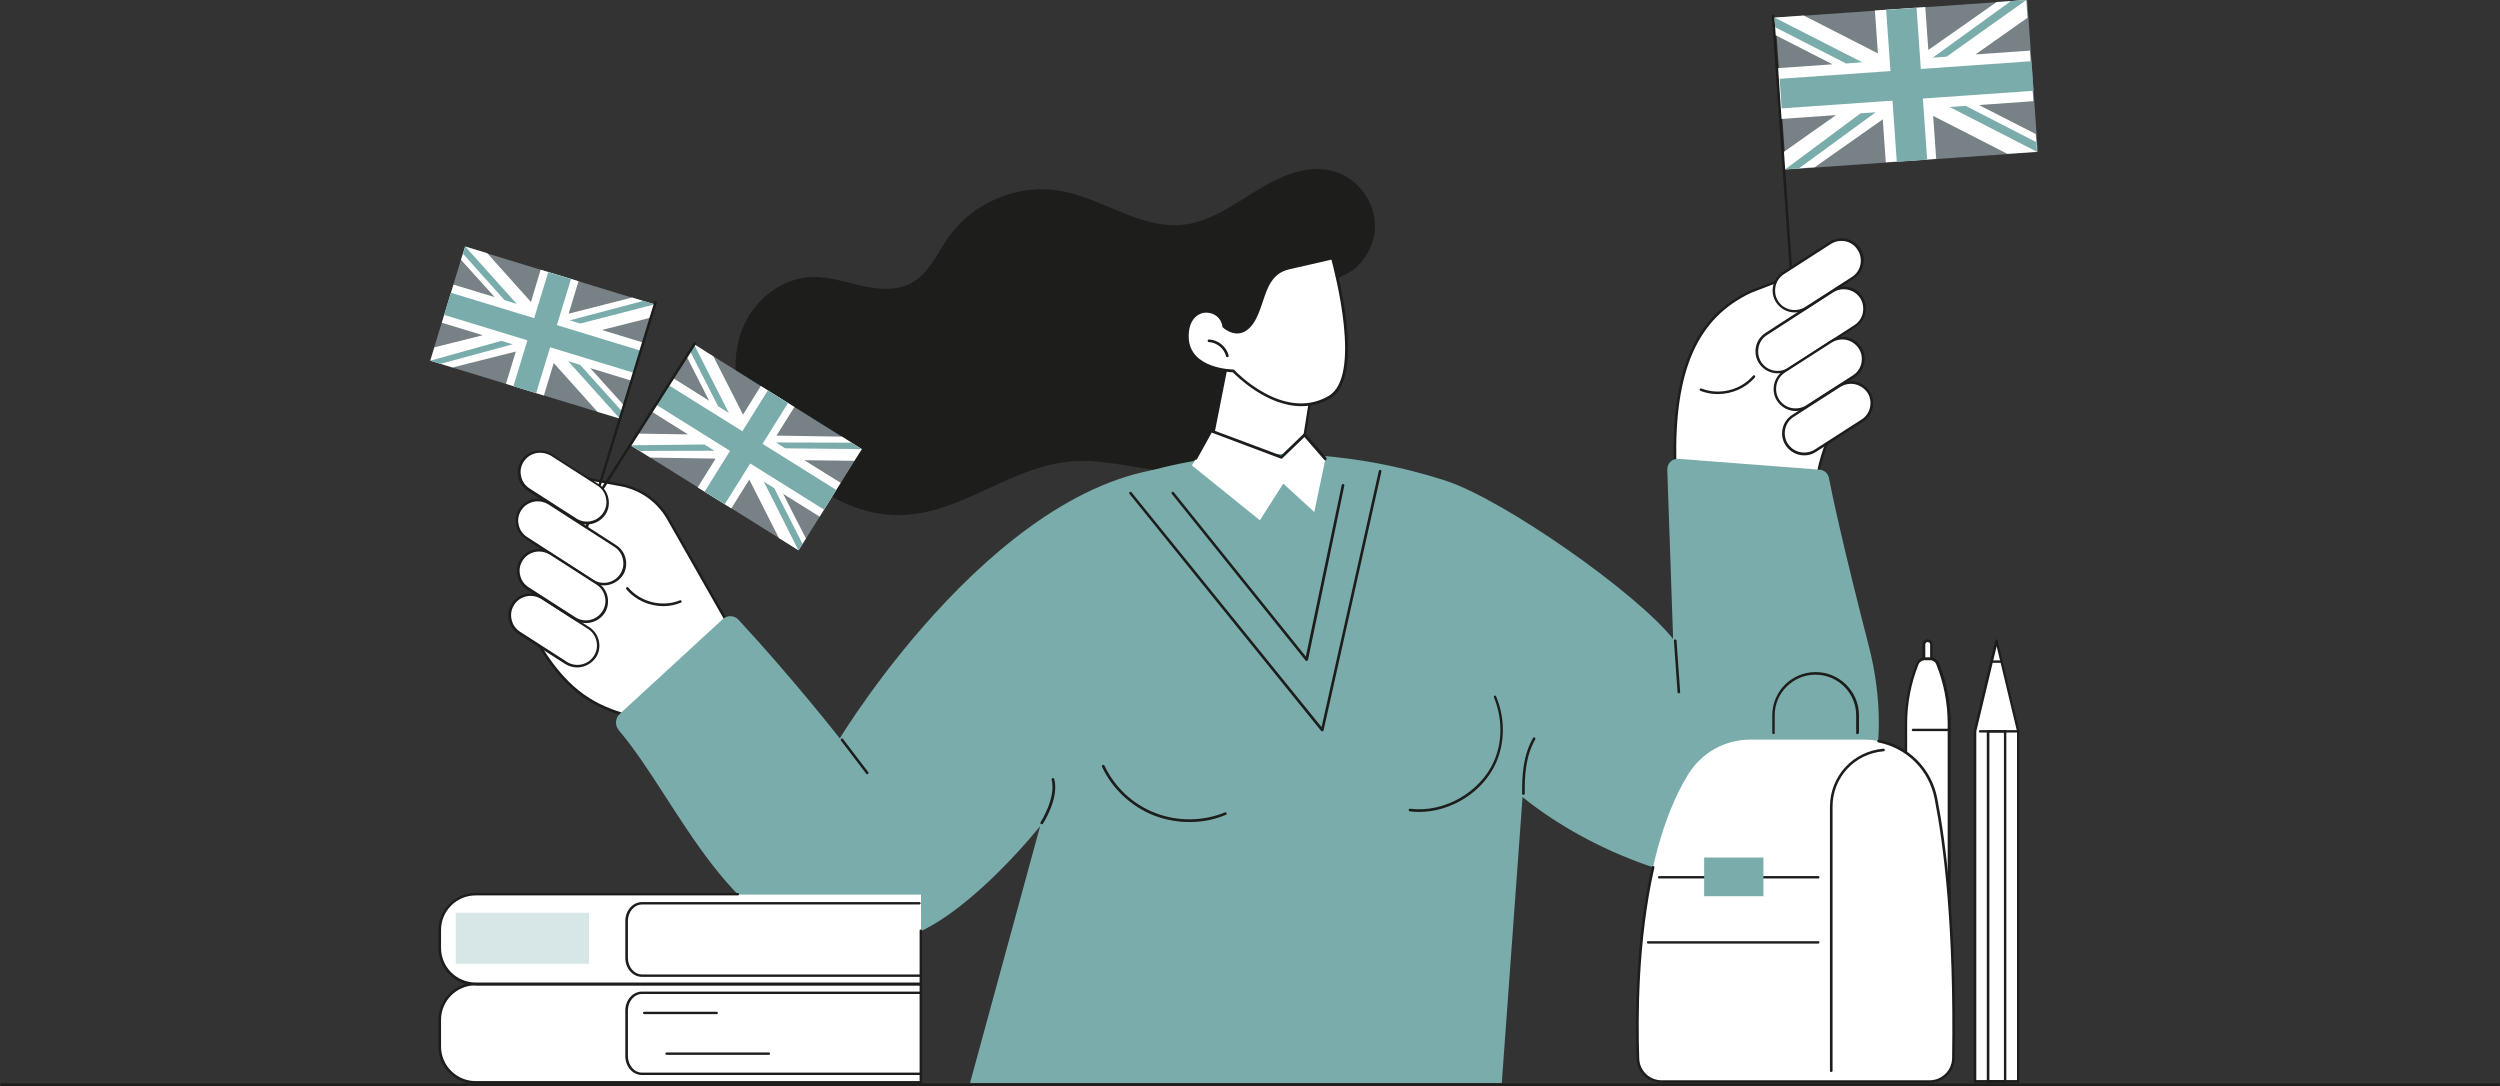 <svg xmlns="http://www.w3.org/2000/svg" xmlns:xlink="http://www.w3.org/1999/xlink" id="Layer_1" x="0px" y="0px" viewBox="0 0 1240.2 538.7" style="enable-background:new 0 0 1240.2 538.7;" xml:space="preserve"><rect x="0" y="0" width="1240.2" height="538.7" fill="#333333" stroke="none"/><style type="text/css">	.st0{fill:#778186;}	.st1{fill:#FFFFFF;}	.st2{fill:#7AACAC;}	.st3{fill:#1D1D1B;}	.st4{fill:#D7E6E6;}</style><rect x="239.5" y="115.9" transform="matrix(0.292 -0.956 0.956 0.292 32.632 374.063)" class="st0" width="59.2" height="98.2"></rect><polygon class="st1" points="324.7,151 313.6,147.6 282.1,155.6 287,139.5 268.2,133.8 263.4,149.8 241.7,125.6 230.8,122.3  228.7,128.9 245.4,147.4 225,141.2 225,141.2 225,141.2 219.2,160.1 219.2,160.1 239.5,166.3 215.5,172.3 213.5,178.9 224.5,182.3  255.9,174.4 251,190.4 269.8,196.2 274.7,180.1 296.4,204.3 307.4,207.6 309.4,201 292.8,182.6 313.1,188.8 318.9,169.9  298.6,163.7 322.7,157.6 "></polygon><rect x="263.3" y="115.9" transform="matrix(0.292 -0.956 0.956 0.292 32.62 374.081)" class="st2" width="11.5" height="98.2"></rect><rect x="239.5" y="159.1" transform="matrix(0.292 -0.956 0.956 0.292 32.644 374.125)" class="st2" width="59.2" height="11.8"></rect><polygon class="st2" points="287.8,160.5 324.7,151 319,149.3 282.7,158.9 "></polygon><polygon class="st2" points="218.5,180.5 254.3,170.8 248.7,169.1 213.5,178.9 "></polygon><polygon class="st2" points="281.9,179.2 307.4,207.6 308.5,204 287.8,181 "></polygon><polygon class="st2" points="229.7,125.9 250.3,148.9 256.4,150.8 230.8,122.3 "></polygon><g>	<path class="st3" d="M682.1,112.2c0.1-12.4-9-24.3-21-27.4c-13-3.4-26.6,2.8-38,9.9c-11.5,7.1-22.9,15.4-36.3,16.8  c-21.2,2.2-40.1-13.3-61.1-16.9c-20.6-3.5-42.8,5.7-54.9,22.7c-5.8,8.1-9.8,18.2-18.5,23c-7.4,4.1-16.4,3.4-24.6,1.5  c-8.2-1.8-16.4-4.6-24.8-4.4c-14.3,0.4-27.4,10.3-33.5,23.2c-6.1,12.9-5.7,28.3-0.7,41.6c4.9,13.4,15.3,21.8,26,31.3  c14.8,13.1,33.7,23,53.5,22c29.6-1.5,52.5-23.4,82-26.5c19.8-2.1,39.4,6,59.3,4.9c12-0.7,24.7-5.5,30.9-15.7c4.4-7.2,5-16,6.7-24.3  c2.7-13.5,8.6-26.4,16.9-37.5c4.1-5.5,9-11.2,14.5-15.3c5-3.7,11-4.9,15.5-9.6C678.8,126.5,682.1,119.4,682.1,112.2"></path>	<path class="st1" d="M608.9,178.5c-0.4,1.4-11.2,56.9-11.2,56.9s20.1,12.3,36.7,8.5c5.3-1.2,9.2-5.6,10-10.9l5.3-34L608.9,178.5z"></path>	<path class="st3" d="M597.7,236.1c0,0-0.1,0-0.1,0c-0.3-0.1-0.6-0.4-0.5-0.8c0.4-2.3,10.9-55.5,11.2-56.9c0-0.2,0.2-0.3,0.4-0.4  c0.2-0.1,0.4-0.1,0.6,0l40.8,20.6c0.2,0.1,0.4,0.4,0.3,0.7l-5.3,34c-0.1,0.4-0.4,0.6-0.7,0.5c-0.4-0.1-0.6-0.4-0.5-0.7l5.3-33.5  l-39.7-20c-1.4,6.9-11,55.6-11.1,56.1C598.2,235.9,598,236.1,597.7,236.1"></path>	<path class="st1" d="M661,128.1c0,0,16.9,58.5-1.6,69.1c-23.3,13.3-47.5-13.1-47.5-13.1s-22.3,0-22.7-16.6  c-0.4-16.6,16.6-15.7,18-5.5c0,0,7.7,7.5,14.1-1.7c6.4-9.3,4.9-24.2,18.3-27.1C652.8,130.1,661,128.1,661,128.1"></path>	<path class="st3" d="M598.5,155.1c-0.2,0-0.4,0-0.6,0c-3.9,0.3-8.4,3.7-8.2,12.2c0.4,15.8,21.9,16,22.1,16c0.2,0,0.4,0.1,0.5,0.2  c0.2,0.3,24.2,25.9,46.7,13c16.8-9.6,3.1-61.6,1.5-67.7c-2.1,0.5-9.8,2.3-20.9,4.8c-8.4,1.9-10.7,8.7-13.1,15.9  c-1.3,3.8-2.5,7.7-4.8,11c-2.1,3-4.5,4.6-7.2,4.9c-4.3,0.4-7.8-2.9-7.9-3c-0.1-0.1-0.2-0.2-0.2-0.4  C605.8,157.4,602,155.1,598.5,155.1 M645.6,201.5c-17.2,0-32.1-14.9-34-16.8c-2.6-0.1-22.7-1.2-23.1-17.3  c-0.2-9.4,4.9-13.2,9.3-13.5c4.2-0.3,9,2.3,9.9,7.7c0.7,0.6,3.5,2.9,6.8,2.5c2.3-0.2,4.4-1.7,6.2-4.3c2.1-3.1,3.4-6.9,4.6-10.6  c2.4-7.2,4.9-14.7,14-16.7c13.2-2.9,21.4-4.9,21.5-4.9c0.3-0.1,0.7,0.1,0.8,0.4c0.7,2.4,16.8,59.2-1.9,69.8  C655,200.4,650.2,201.5,645.6,201.5"></path>	<path class="st3" d="M608.8,177.2c-0.3,0-0.6-0.2-0.6-0.5c-0.9-3.8-4.6-6.8-8.5-7c-0.4,0-0.6-0.3-0.6-0.7c0-0.4,0.3-0.6,0.7-0.6  c4.5,0.2,8.7,3.6,9.7,8c0.1,0.3-0.1,0.7-0.5,0.8C608.9,177.2,608.9,177.2,608.8,177.2"></path>	<path class="st1" d="M831,229.3c-0.9-39.9,7.1-70.5,37.6-84.7l41.6-16l0.7,81.5c-14.6,25.2-6.4,43.3-20.5,47.5  C890.5,257.6,831.3,246.1,831,229.3"></path>	<path class="st3" d="M909.6,129.5l-40.8,15.7c-26.7,12.5-38.2,38.4-37.2,84.1c0.3,15.7,55.5,27,58.9,27.6c7-2.2,8.1-8.2,9.8-17.2  c1.5-8.1,3.3-18.1,10.1-29.8L909.6,129.5z M890.5,258.3c0,0-0.1,0-0.1,0c-2.4-0.5-59.7-11.8-60.1-28.9c-1-46.3,10.7-72.6,38-85.3  l41.7-16c0.2-0.1,0.4-0.1,0.6,0.1c0.2,0.1,0.3,0.3,0.3,0.5l0.7,81.5c0,0.1,0,0.2-0.1,0.3c-6.7,11.6-8.5,21.6-10,29.6  c-1.7,9.2-2.9,15.9-10.8,18.2C890.6,258.3,890.6,258.3,890.5,258.3"></path>	<path class="st3" d="M852.2,195.5c-2.9,0-5.9-0.5-8.6-1.6c-0.3-0.1-0.5-0.5-0.4-0.8c0.1-0.3,0.5-0.5,0.8-0.4  c8.8,3.5,19.5,0.9,25.6-6.3c0.2-0.3,0.6-0.3,0.9-0.1c0.3,0.2,0.3,0.6,0.1,0.9C866.1,192.5,859.2,195.5,852.2,195.5"></path>	<path class="st1" d="M873.1,179.9c3.1,4.8,9.5,6.1,14.3,3.1l32.8-21.2c4.8-3.1,6.2-9.5,3.1-14.2c-3.1-4.8-9.5-6.1-14.3-3.1  l-32.8,21.2C871.4,168.7,870,175.1,873.1,179.9"></path>	<path class="st3" d="M914.6,143.5c-1.8,0-3.6,0.5-5.2,1.5l-32.8,21.2c-2.2,1.4-3.7,3.6-4.2,6.1c-0.5,2.5-0.1,5.1,1.3,7.3  c2.9,4.5,8.9,5.7,13.4,2.9l32.8-21.2c2.2-1.4,3.7-3.6,4.2-6.1c0.5-2.5,0.1-5.1-1.3-7.3C920.9,145,917.8,143.5,914.6,143.5   M881.8,185.2c-3.6,0-7.1-1.8-9.2-5c-1.6-2.4-2.1-5.4-1.5-8.2c0.6-2.9,2.3-5.3,4.8-6.9l32.8-21.2c5.1-3.3,11.9-1.8,15.2,3.2  c1.6,2.5,2.1,5.4,1.5,8.2c-0.6,2.9-2.3,5.3-4.8,6.9l-32.8,21.2C885.9,184.7,883.8,185.2,881.8,185.2"></path>	<path class="st1" d="M882.1,198.6c3.1,4.8,9.5,6.1,14.3,3.1l23.2-14.9c4.8-3.1,6.2-9.5,3.1-14.2c-3.1-4.8-9.5-6.1-14.3-3.1  l-23.2,14.9C880.4,187.5,879,193.8,882.1,198.6"></path>	<path class="st3" d="M913.9,168.4c-1.8,0-3.6,0.5-5.2,1.5l-23.2,14.9c-2.2,1.4-3.7,3.6-4.2,6.1c-0.5,2.5-0.1,5.1,1.3,7.3  c2.9,4.5,8.9,5.7,13.4,2.9l23.2-14.9c2.2-1.4,3.7-3.6,4.2-6.1c0.5-2.5,0.1-5.1-1.3-7.2C920.2,170,917.1,168.4,913.9,168.4   M890.8,203.9c-3.6,0-7.1-1.8-9.2-5c-1.6-2.4-2.1-5.4-1.5-8.2c0.6-2.9,2.3-5.3,4.8-6.9l23.2-14.9c5.1-3.3,11.9-1.8,15.2,3.2  c1.6,2.5,2.1,5.4,1.5,8.2c-0.6,2.9-2.3,5.3-4.8,6.9l-23.2,14.9C894.9,203.4,892.8,203.9,890.8,203.9"></path>	<path class="st1" d="M886.3,220.6c3.1,4.8,9.5,6.1,14.3,3.1l23.2-14.9c4.8-3.1,6.2-9.5,3.1-14.2c-3.1-4.8-9.5-6.1-14.3-3.1  l-23.2,14.9C884.6,209.4,883.2,215.8,886.3,220.6"></path>	<path class="st3" d="M918.2,190.4c-1.8,0-3.6,0.5-5.2,1.5l-23.2,14.9c-2.2,1.4-3.7,3.6-4.2,6.1c-0.5,2.5-0.1,5.1,1.3,7.2  c2.9,4.5,8.9,5.7,13.4,2.9l23.2-14.9c2.2-1.4,3.7-3.6,4.2-6.1c0.5-2.5,0.1-5.1-1.3-7.2C924.5,192,921.3,190.4,918.2,190.4   M895,225.9c-3.6,0-7.1-1.8-9.2-5c-1.6-2.4-2.1-5.4-1.5-8.2c0.6-2.9,2.3-5.3,4.8-6.9l23.2-14.9c5.1-3.3,11.9-1.8,15.2,3.2  c1.6,2.5,2.1,5.4,1.5,8.2c-0.6,2.9-2.3,5.3-4.8,6.9l-23.2,14.9C899.1,225.4,897.1,225.9,895,225.9"></path>	<path class="st3" d="M889.2,146.2c-0.3,0-0.6-0.4-0.6-0.8L879,8.2c0-0.5,0.2-1,0.6-1c0.4-0.1,0.7,0.3,0.7,0.8l9.6,137.2  C889.9,145.7,889.7,146.2,889.2,146.2C889.3,146.2,889.3,146.2,889.2,146.2"></path>	<path class="st1" d="M881.6,149.6c3.1,4.8,9.5,6.1,14.3,3.1l23.2-14.9c4.8-3.1,6.2-9.5,3.1-14.2c-3.1-4.8-9.5-6.1-14.3-3.1  l-23.2,14.9C879.9,138.5,878.5,144.9,881.6,149.6"></path>	<path class="st3" d="M913.5,119.5c-1.8,0-3.6,0.5-5.2,1.5L885,136c-2.2,1.4-3.7,3.6-4.2,6.1c-0.5,2.5-0.1,5.1,1.3,7.3  c2.9,4.5,8.9,5.7,13.4,2.9l23.2-14.9c2.2-1.4,3.7-3.6,4.2-6.1c0.5-2.5,0.1-5.1-1.3-7.2C919.8,121,916.6,119.5,913.5,119.5   M890.3,155c-3.6,0-7.1-1.8-9.2-5c-1.6-2.4-2.1-5.4-1.5-8.2c0.6-2.9,2.3-5.3,4.8-6.9l23.2-14.9c5.1-3.3,11.9-1.8,15.2,3.2  c1.6,2.5,2.1,5.4,1.5,8.2c-0.6,2.9-2.3,5.3-4.8,6.9l-23.2,15C894.4,154.4,892.3,155,890.3,155"></path>	<path class="st1" d="M365.7,317.6l-33.7-59.3c-4.9-9.3-13.8-15.8-24.2-17.7l-36.8-6.8l-4.9,84c14.6,25.2,28.7,32.3,42.8,36.6  L365.7,317.6z"></path>	<path class="st3" d="M266.8,317.6c13.6,23.3,26.6,31.3,42.1,36l56-36.3l-33.4-58.7c-4.9-9.2-13.5-15.5-23.7-17.4l-36.1-6.7  L266.8,317.6z M309,355c-0.1,0-0.1,0-0.2,0c-15.9-4.8-29.3-12.9-43.2-36.9c-0.1-0.1-0.1-0.2-0.1-0.4l4.9-84c0-0.2,0.1-0.4,0.2-0.5  c0.1-0.1,0.3-0.2,0.5-0.1L308,240c10.6,2,19.6,8.5,24.6,18l33.7,59.2c0.2,0.3,0.1,0.7-0.2,0.9l-56.7,36.8  C309.2,355,309.1,355,309,355"></path>	<path class="st3" d="M329.1,300.7c-7,0-13.9-3-18.4-8.4c-0.2-0.3-0.2-0.7,0.1-0.9c0.3-0.2,0.7-0.2,0.9,0.1  c6.1,7.2,16.8,9.9,25.6,6.3c0.3-0.1,0.7,0,0.8,0.4c0.1,0.3,0,0.7-0.4,0.8C335,300.1,332.1,300.7,329.1,300.7"></path>	<path class="st3" d="M285,282c-0.1,0-0.1,0-0.2,0c-0.3-0.1-0.5-0.5-0.4-0.8l40.2-131.4c0.1-0.3,0.5-0.5,0.8-0.4  c0.3,0.1,0.5,0.5,0.4,0.8l-40.2,131.4C285.5,281.8,285.3,282,285,282"></path>	<path class="st1" d="M295,325.8c-3.1,4.8-9.5,6.1-14.3,3.1l-23.2-14.9c-4.8-3.1-6.2-9.5-3.1-14.2s9.5-6.1,14.3-3.1l23.2,14.9  C296.7,314.6,298.1,321,295,325.8"></path>	<path class="st3" d="M263.2,295.6c-3.2,0-6.3,1.6-8.1,4.4c-1.4,2.2-1.9,4.7-1.3,7.3c0.5,2.5,2,4.7,4.2,6.1l23.2,14.9  c4.5,2.9,10.5,1.6,13.4-2.9c1.4-2.2,1.9-4.7,1.3-7.3c-0.5-2.5-2-4.7-4.2-6.1l-23.2-14.9C266.8,296.1,265,295.6,263.2,295.6   M286.3,331.1c-2,0-4.1-0.6-5.9-1.7l-23.2-14.9c-2.5-1.6-4.2-4-4.8-6.9c-0.6-2.9-0.1-5.8,1.5-8.2c3.3-5.1,10.1-6.5,15.2-3.2  l23.2,14.9c2.5,1.6,4.2,4,4.8,6.9c0.6,2.9,0.1,5.8-1.5,8.2C293.4,329.3,289.9,331.1,286.3,331.1"></path>	<path class="st2" d="M832.6,227.6l70.1,5.4c2.3,0.2,4.1,1.8,4.6,4.1c1.6,8.4,6.6,32.2,19.9,83.9c12.4,48.4,3.3,109.2-54.1,116.8  c-30.7,4-82.5-13.8-117.8-42.4l-10.3,141.9H481.2L516,409.8c0,0-33,41.6-62.5,53.6c-45.6,18.5-65.8-5.3-51.6-52.3  c18.4-61,79.3-144.4,157.4-173.8c0,0,67-27.8,157.1,0.9c29.5,9.4,95.8,56.2,113.6,78.8l-2.9-84.1  C827.1,229.8,829.6,227.4,832.6,227.6"></path>	<path class="st3" d="M832.8,344c-0.3,0-0.6-0.3-0.6-0.6l-1.8-25.5c0-0.4,0.2-0.7,0.6-0.7c0.3,0,0.7,0.2,0.7,0.6l1.8,25.5  C833.4,343.6,833.2,344,832.8,344C832.8,344,832.8,344,832.8,344"></path>	<path class="st2" d="M593.2,231.5c-93.4-3-176.6,134.8-176.6,134.8s-23.2-29.7-50.3-58.9c-2-2.2-5.5-2.3-7.7-0.3l-51.1,47  c-2.3,2.1-2.6,5.7-0.5,8.2c30.2,35.5,56,107.2,114.3,108.1c65.3,1,86.5-78.3,86.5-78.3L593.2,231.5z"></path>	<path class="st3" d="M516.8,408.9c-0.1,0-0.2,0-0.4-0.1c-0.3-0.2-0.4-0.6-0.2-0.9c0.1-0.1,7.8-12.2,5.5-21.1  c-0.1-0.3,0.1-0.7,0.5-0.8c0.3-0.1,0.7,0.1,0.8,0.5c2.5,9.4-5.3,21.6-5.6,22.1C517.2,408.8,517,408.9,516.8,408.9"></path>	<path class="st3" d="M430.2,384.1c-0.2,0-0.4-0.1-0.5-0.3l-12.5-16.4c-0.2-0.3-0.2-0.7,0.1-0.9c0.3-0.2,0.7-0.2,0.9,0.1l12.5,16.4  c0.2,0.3,0.2,0.7-0.1,0.9C430.5,384.1,430.3,384.1,430.2,384.1"></path>	<path class="st3" d="M648.2,327.9c-0.2,0-0.4-0.1-0.5-0.2L581.3,245c-0.2-0.3-0.2-0.7,0.1-0.9c0.3-0.2,0.7-0.2,0.9,0.1l65.5,81.5  l17.8-85.1c0.1-0.3,0.4-0.6,0.8-0.5c0.3,0.1,0.6,0.4,0.5,0.8l-18,86.4c0,0.2-0.2,0.4-0.5,0.5C648.3,327.8,648.2,327.9,648.2,327.9"></path>	<path class="st3" d="M655.9,362.8c-0.2,0-0.4-0.1-0.5-0.2L560.3,245c-0.2-0.3-0.2-0.7,0.1-0.9c0.3-0.2,0.7-0.2,0.9,0.1l94.3,116.5  L684,233.6c0.1-0.3,0.4-0.6,0.8-0.5c0.3,0.1,0.6,0.4,0.5,0.8l-28.7,128.4c-0.1,0.2-0.2,0.4-0.5,0.5  C656,362.8,656,362.8,655.9,362.8"></path>	<path class="st3" d="M755.7,394.3c-0.4,0-0.6-0.3-0.6-0.6c-0.1-9.2,0.5-18.9,5.4-27.6c0.2-0.3,0.6-0.4,0.9-0.2  c0.3,0.2,0.4,0.6,0.2,0.9c-4.8,8.4-5.3,18-5.2,27C756.4,394,756.1,394.3,755.7,394.3L755.7,394.3z"></path>	<path class="st3" d="M590,407.8c-5.9,0-11.9-1.1-17.4-3.2c-11.3-4.4-20.8-13.2-25.9-24.2c-0.2-0.3,0-0.7,0.3-0.9  c0.3-0.2,0.7,0,0.9,0.3c5,10.7,14.2,19.3,25.2,23.5c11,4.3,23.6,4.2,34.6-0.3c0.3-0.1,0.7,0,0.8,0.4c0.1,0.3,0,0.7-0.4,0.8  C602.4,406.7,596.2,407.8,590,407.8"></path>	<path class="st3" d="M703.9,402.8c-1.5,0-3-0.1-4.5-0.3c-0.4,0-0.6-0.4-0.6-0.7c0-0.4,0.4-0.6,0.7-0.6c16.8,2.1,34.7-8,41.6-23.5  c4.3-9.7,4.3-21.3,0-31.8c-0.1-0.3,0-0.7,0.3-0.8c0.3-0.1,0.7,0,0.8,0.4c4.5,10.8,4.4,22.7,0,32.8  C735.8,392.9,719.8,402.8,703.9,402.8"></path></g><polygon class="st1" points="591.3,230.9 600.8,213.8 635.7,226.9 647.1,215.8 657.5,227.7 652,254 636.6,239.9 625,258.1 "></polygon><g>	<path class="st3" d="M657.5,228.4c-0.2,0-0.4-0.1-0.5-0.2l-9.9-11.4l-11,10.6c-0.2,0.2-0.4,0.2-0.7,0.1l-34.3-12.9l-7.3,13.2  c-0.2,0.3-0.6,0.4-0.9,0.2c-0.3-0.2-0.4-0.6-0.3-0.9l7.6-13.7c0.2-0.3,0.5-0.4,0.8-0.3l34.5,12.9l11.2-10.8  c0.1-0.1,0.3-0.2,0.5-0.2c0.2,0,0.3,0.1,0.5,0.2l10.3,11.9c0.2,0.3,0.2,0.7-0.1,0.9C657.8,228.3,657.6,228.4,657.5,228.4"></path>	<path class="st1" d="M456.9,536.9h-221c-9.8,0-17.7-7.9-17.7-17.7v-13.3c0-9.8,7.9-17.7,17.7-17.7h221V536.9z"></path>	<path class="st3" d="M235.9,488.8c-9.4,0-17.1,7.7-17.1,17.1v13.3c0,9.4,7.7,17.1,17.1,17.1h220.3v-47.4H235.9z M456.9,537.6h-221  c-10.1,0-18.4-8.2-18.4-18.4v-13.3c0-10.1,8.2-18.4,18.4-18.4h221c0.4,0,0.6,0.3,0.6,0.6v48.7C457.5,537.3,457.2,537.6,456.9,537.6  "></path>	<path class="st3" d="M456.9,533.3H318.5c-4.6,0-8.3-4.2-8.3-9.4v-22.6c0-5.2,3.7-9.4,8.3-9.4h138.4c0.4,0,0.6,0.3,0.6,0.6  s-0.3,0.6-0.6,0.6H318.5c-3.9,0-7,3.7-7,8.2v22.6c0,4.5,3.1,8.2,7,8.2h138.4c0.4,0,0.6,0.3,0.6,0.6  C457.5,533,457.2,533.3,456.9,533.3"></path>	<path class="st3" d="M355.5,503.1h-35.9c-0.4,0-0.6-0.3-0.6-0.6c0-0.4,0.3-0.6,0.6-0.6h35.9c0.4,0,0.6,0.3,0.6,0.6  C356.2,502.8,355.9,503.1,355.5,503.1"></path>	<path class="st3" d="M381.4,523.3h-50.7c-0.4,0-0.6-0.3-0.6-0.6s0.3-0.6,0.6-0.6h50.7c0.4,0,0.6,0.3,0.6,0.6  S381.7,523.3,381.4,523.3"></path>	<path class="st1" d="M456.9,488.2h-221c-9.8,0-17.7-7.9-17.7-17.7v-9c0-9.8,7.9-17.7,17.7-17.7h221V488.2z"></path>	<path class="st3" d="M456.9,488.8h-221c-10.2,0-18.4-8.2-18.4-18.4v-9c0-10.1,8.3-18.4,18.4-18.4H366c0.4,0,0.6,0.3,0.6,0.6  c0,0.4-0.3,0.6-0.6,0.6H235.9c-9.4,0-17.1,7.7-17.1,17.1v9c0,9.4,7.7,17.1,17.1,17.1h220.3v-25.7c0-0.4,0.3-0.6,0.6-0.6  c0.4,0,0.6,0.3,0.6,0.6v26.3C457.5,488.6,457.2,488.8,456.9,488.8"></path>	<path class="st3" d="M456.9,484.6H318.5c-4.6,0-8.3-4.2-8.3-9.4v-18.3c0-5.2,3.7-9.4,8.3-9.4h137.6c0.4,0,0.6,0.3,0.6,0.6  s-0.3,0.6-0.6,0.6H318.5c-3.9,0-7,3.7-7,8.2v18.3c0,4.5,3.1,8.2,7,8.2h138.4c0.4,0,0.6,0.3,0.6,0.6  C457.5,484.3,457.2,484.6,456.9,484.6"></path></g><rect x="226.1" y="452.8" class="st4" width="66.1" height="25.3"></rect><polygon class="st1" points="990.5,317.8 1001.2,362.8 1001.2,536.5 979.8,536.5 979.8,362.8 "></polygon><g>	<path class="st3" d="M980.4,535.8h20.2v-173l-10.1-42.2l-10.1,42.2V535.8z M1001.2,537.1h-21.5c-0.4,0-0.6-0.3-0.6-0.6V362.8  c0-0.1,0-0.1,0-0.2l10.7-44.9c0.1-0.3,0.3-0.5,0.6-0.5c0.3,0,0.6,0.2,0.6,0.5l10.7,44.9c0,0,0,0.1,0,0.2v173.7  C1001.9,536.8,1001.6,537.1,1001.2,537.1"></path>	<path class="st3" d="M1001.2,363.4h-18.9c-0.4,0-0.6-0.3-0.6-0.6c0-0.4,0.3-0.6,0.6-0.6h18.9c0.4,0,0.6,0.3,0.6,0.6  C1001.9,363.1,1001.6,363.4,1001.2,363.4"></path>	<path class="st3" d="M993,328.8h-5c-0.4,0-0.6-0.3-0.6-0.6c0-0.4,0.3-0.6,0.6-0.6h5c0.4,0,0.6,0.3,0.6,0.6  C993.6,328.5,993.3,328.8,993,328.8"></path>	<path class="st3" d="M986.9,535.8h7.2V363.4h-7.2V535.8z M994.7,537.1h-8.5c-0.4,0-0.6-0.3-0.6-0.6V362.8c0-0.4,0.3-0.6,0.6-0.6  h8.5c0.4,0,0.6,0.3,0.6,0.6v173.7C995.4,536.8,995.1,537.1,994.7,537.1"></path>	<path class="st1" d="M958.1,319.7v10.8h-3.8v-10.8c0-1,0.8-1.9,1.9-1.9C957.3,317.8,958.1,318.7,958.1,319.7"></path>	<path class="st3" d="M955,329.8h2.5v-10.1c0-0.7-0.6-1.2-1.2-1.2c-0.7,0-1.2,0.6-1.2,1.2V329.8z M958.1,331.1h-3.8  c-0.4,0-0.6-0.3-0.6-0.6v-10.8c0-1.4,1.1-2.5,2.5-2.5c1.4,0,2.5,1.1,2.5,2.5v10.8C958.7,330.8,958.5,331.1,958.1,331.1"></path>	<path class="st1" d="M957.4,326.8c1.7,0,3.3,1.1,3.9,2.7c3.7,9.4,5.6,19.4,5.6,29.5v163.9c0,5.6-4.6,10.1-10.2,10.1h-11.3V358.9  c0-10.1,1.9-20.1,5.6-29.5c0.6-1.6,2.2-2.7,3.9-2.7H957.4z"></path>	<path class="st3" d="M946.1,532.3h10.6c5.3,0,9.5-4.3,9.5-9.5V358.9c0-10-1.9-19.9-5.6-29.2c-0.5-1.4-1.8-2.2-3.3-2.2H955  c-1.5,0-2.8,0.9-3.3,2.2c-3.7,9.4-5.6,19.2-5.6,29.2V532.3z M956.8,533.6h-11.3c-0.4,0-0.6-0.3-0.6-0.6V358.9  c0-10.2,1.9-20.2,5.7-29.7c0.7-1.9,2.5-3.1,4.5-3.1h2.4c2,0,3.8,1.2,4.5,3.1c3.8,9.5,5.7,19.5,5.7,29.7v163.9  C967.6,528.8,962.7,533.6,956.8,533.6"></path>	<path class="st3" d="M966.9,362.7H949c-0.4,0-0.6-0.3-0.6-0.6c0-0.4,0.3-0.6,0.6-0.6h17.9c0.4,0,0.6,0.3,0.6,0.6  C967.6,362.4,967.3,362.7,966.9,362.7"></path>	<path class="st1" d="M957.3,536.5h-133c-6.3,0-11.5-5-11.8-11.3c-1-27.6-0.7-99.3,25-141.1c6.6-10.7,18.2-17.2,30.8-17.2h56.6  c17.2,0,32.1,12.1,35.4,29c4.8,24.1,9.7,65.1,8.7,129.1C969,531.3,963.7,536.5,957.3,536.5"></path>	<path class="st3" d="M957.3,537.1h-133c-6.7,0-12.2-5.2-12.4-11.9c-0.7-20-0.7-59,7.5-95.1c0.1-0.3,0.4-0.6,0.8-0.5  c0.3,0.1,0.6,0.4,0.5,0.8c-8.2,36-8.2,74.9-7.5,94.8c0.2,6,5.1,10.7,11.1,10.7h133c6,0,11-4.9,11.1-10.9c1-65-4.2-106-8.7-128.9  c-2.8-14.1-13.7-25-27.9-27.8c-0.4-0.1-0.6-0.4-0.5-0.8c0.1-0.3,0.4-0.6,0.8-0.5c14.7,2.9,26,14.2,28.9,28.8  c4.5,23,9.7,64.1,8.7,129.2C969.6,531.7,964,537.1,957.3,537.1"></path>	<path class="st3" d="M908.4,531.8c-0.4,0-0.6-0.3-0.6-0.6v-131c0-15.1,11.4-27.5,26.5-28.8c0.4,0,0.7,0.2,0.7,0.6  c0,0.4-0.2,0.7-0.6,0.7c-14.4,1.2-25.3,13-25.3,27.5v131C909.1,531.5,908.8,531.8,908.4,531.8"></path>	<path class="st3" d="M902,435.8h-78.9c-0.4,0-0.6-0.3-0.6-0.6c0-0.4,0.3-0.6,0.6-0.6H902c0.4,0,0.6,0.3,0.6,0.6  C902.6,435.5,902.3,435.8,902,435.8"></path></g><rect x="845.4" y="425.4" class="st2" width="29.4" height="19.2"></rect><g>	<path class="st3" d="M902,468.1h-84.4c-0.4,0-0.6-0.3-0.6-0.6c0-0.4,0.3-0.6,0.6-0.6H902c0.4,0,0.6,0.3,0.6,0.6  C902.6,467.9,902.3,468.1,902,468.1"></path>	<path class="st3" d="M921.4,364.2c-0.4,0-0.6-0.3-0.6-0.6v-8.8c0-11.1-9.1-20.1-20.2-20.1c-11.1,0-20.2,9-20.2,20.1v8.8  c0,0.4-0.3,0.6-0.6,0.6s-0.6-0.3-0.6-0.6v-8.8c0-11.8,9.6-21.4,21.5-21.4c11.8,0,21.5,9.6,21.5,21.4v8.8  C922,363.9,921.7,364.2,921.4,364.2"></path></g><rect x="340.6" y="172.8" transform="matrix(0.53 -0.848 0.848 0.53 -14.142 418.209)" class="st0" width="59.2" height="98.2"></rect><polygon class="st1" points="427.5,222.8 417.7,216.6 385.2,216.1 394.1,201.9 377.4,191.5 368.6,205.7 353.9,176.8 344.2,170.7  340.5,176.6 351.8,198.8 333.8,187.5 333.8,187.5 333.7,187.5 323.3,204.2 323.3,204.2 341.3,215.5 316.5,215.1 312.8,220.9  322.6,227 355,227.5 346.1,241.8 362.8,252.2 371.7,237.9 386.4,266.9 396.1,273 399.8,267.1 388.5,245 406.6,256.3 417,239.5  399,228.3 423.8,228.6 "></polygon><rect x="364.4" y="172.8" transform="matrix(0.53 -0.848 0.848 0.53 -14.166 418.195)" class="st2" width="11.5" height="98.2"></rect><rect x="340.6" y="216" transform="matrix(0.53 -0.848 0.848 0.53 -14.162 418.247)" class="st2" width="59.2" height="11.8"></rect><polygon class="st2" points="389.5,222.4 427.5,222.8 422.4,219.6 384.9,219.5 "></polygon><polygon class="st2" points="317.3,223.7 354.4,223.6 349.4,220.5 312.8,220.9 "></polygon><polygon class="st2" points="378.9,238.9 396.1,273 398.1,269.8 384.1,242.2 "></polygon><polygon class="st2" points="342.2,173.9 356.2,201.5 361.6,204.9 344.2,170.7 "></polygon><g>	<path class="st3" d="M270.8,287.1c-0.1,0-0.2,0-0.3-0.1c-0.3-0.2-0.4-0.6-0.2-0.9l73.8-116c0.2-0.3,0.6-0.4,0.9-0.2  s0.4,0.6,0.2,0.9l-73.8,116C271.2,287,271,287.1,270.8,287.1"></path>	<path class="st1" d="M299.7,254.8c-3.1,4.8-9.5,6.1-14.3,3.1l-23.2-14.9c-4.8-3.1-6.2-9.5-3.1-14.2c3.1-4.8,9.5-6.1,14.3-3.1  l23.2,14.9C301.4,243.7,302.8,250,299.7,254.8"></path>	<path class="st3" d="M267.9,224.6c-3.2,0-6.3,1.6-8.1,4.4c-1.4,2.2-1.9,4.7-1.3,7.2c0.5,2.5,2,4.7,4.2,6.1l23.2,14.9  c4.5,2.9,10.5,1.6,13.4-2.9c1.4-2.2,1.9-4.7,1.3-7.3c-0.5-2.5-2-4.7-4.2-6.1l-23.2-14.9C271.5,225.1,269.7,224.6,267.9,224.6   M291,260.2c-2,0-4.1-0.6-5.9-1.7l-23.2-14.9c-2.5-1.6-4.2-4-4.8-6.9c-0.6-2.9-0.1-5.8,1.5-8.2c3.3-5.1,10.1-6.5,15.2-3.2  l23.2,14.9c2.5,1.6,4.2,4,4.8,6.9c0.6,2.9,0.1,5.8-1.5,8.2C298.2,258.4,294.6,260.2,291,260.2"></path>	<path class="st1" d="M308.2,285.1c-3.1,4.8-9.5,6.1-14.3,3.1l-32.8-21.2c-4.8-3.1-6.2-9.5-3.1-14.2c3.1-4.8,9.5-6.1,14.3-3.1  l32.8,21.2C310,273.9,311.3,280.3,308.2,285.1"></path>	<path class="st3" d="M308.2,285.1L308.2,285.1L308.2,285.1z M266.7,248.7c-3.2,0-6.3,1.6-8.1,4.4c-1.4,2.2-1.9,4.7-1.3,7.2  c0.5,2.5,2,4.7,4.2,6.1l32.8,21.2c4.5,2.9,10.5,1.6,13.4-2.9c1.4-2.2,1.9-4.7,1.3-7.3c-0.5-2.5-2-4.7-4.2-6.1L272,250.2  C270.4,249.2,268.5,248.7,266.7,248.7 M299.6,290.4c-2,0-4.1-0.6-5.9-1.7l-32.8-21.2c-2.5-1.6-4.2-4-4.8-6.9  c-0.6-2.9-0.1-5.8,1.5-8.2c3.3-5.1,10.1-6.5,15.2-3.2l32.8,21.2c2.5,1.6,4.2,4,4.8,6.9c0.6,2.9,0.1,5.8-1.5,8.2  C306.7,288.6,303.2,290.4,299.6,290.4"></path>	<path class="st1" d="M299.2,303.8c-3.1,4.8-9.5,6.1-14.3,3.1l-23.2-14.9c-4.8-3.1-6.2-9.5-3.1-14.2c3.1-4.8,9.5-6.1,14.3-3.1  l23.2,14.9C301,292.6,302.3,299,299.2,303.8"></path>	<path class="st3" d="M299.2,303.8L299.2,303.8L299.2,303.8z M267.4,273.6c-3.2,0-6.3,1.6-8.1,4.4c-1.4,2.2-1.9,4.7-1.3,7.2  c0.5,2.5,2,4.7,4.2,6.1l23.2,14.9c4.5,2.9,10.5,1.6,13.4-2.9c1.4-2.2,1.9-4.7,1.3-7.2c-0.5-2.5-2-4.7-4.2-6.1l-23.2-14.9  C271,274.1,269.2,273.6,267.4,273.6 M290.6,309.1c-2,0-4.1-0.6-5.9-1.7l-23.2-14.9c-2.5-1.6-4.2-4-4.8-6.9  c-0.6-2.9-0.1-5.8,1.5-8.2c3.3-5.1,10.1-6.5,15.2-3.2l23.2,14.9c2.5,1.6,4.2,4,4.8,6.9c0.6,2.9,0.1,5.8-1.5,8.2  C297.7,307.4,294.2,309.1,290.6,309.1"></path></g><rect x="882.8" y="4.3" transform="matrix(0.998 -6.975209e-02 6.975209e-02 0.998 -0.628 66.046)" class="st0" width="125.2" height="75.5"></rect><polygon class="st1" points="1005.2,0 990.5,1 956.6,24.8 955.1,3.5 930.1,5.2 931.6,26.5 894.8,7.7 880.3,8.7 880.9,17.5  909.1,31.9 882.1,33.8 882.1,33.8 882.1,33.8 883.8,59 883.8,59 910.8,57.1 885,75.3 885.6,84 900.2,83 934,59.2 935.5,80.5  960.5,78.8 959,57.5 995.8,76.3 1010.5,75.3 1009.9,66.5 981.7,52.1 1008.7,50.2 1007,25.1 980,27 1005.8,8.8 "></polygon><rect x="882.8" y="34.7" transform="matrix(0.998 -6.973687e-02 6.973687e-02 0.998 -0.63 66.031)" class="st2" width="125.2" height="14.7"></rect><rect x="937.9" y="4.3" transform="matrix(0.998 -6.967872e-02 6.967872e-02 0.998 -0.629 65.982)" class="st2" width="15.1" height="75.5"></rect><polygon class="st2" points="997.6,0.5 958.8,28.6 965.7,28.1 1005.2,0 "></polygon><polygon class="st2" points="892.3,83.6 930.5,55.7 923,56.2 885.6,84 "></polygon><polygon class="st2" points="967.2,53.1 1010.5,75.3 1010.1,70.5 975.1,52.5 "></polygon><polygon class="st2" points="880.6,13.5 915.8,31.5 923.8,30.9 880.3,8.7 "></polygon><g>	<path class="st3" d="M1239.6,538.7H0.6c-0.3,0-0.6-0.3-0.6-0.6c0-0.3,0.3-0.6,0.6-0.6h1239.1c0.3,0,0.6,0.3,0.6,0.6  C1240.2,538.5,1240,538.7,1239.6,538.7"></path></g></svg>